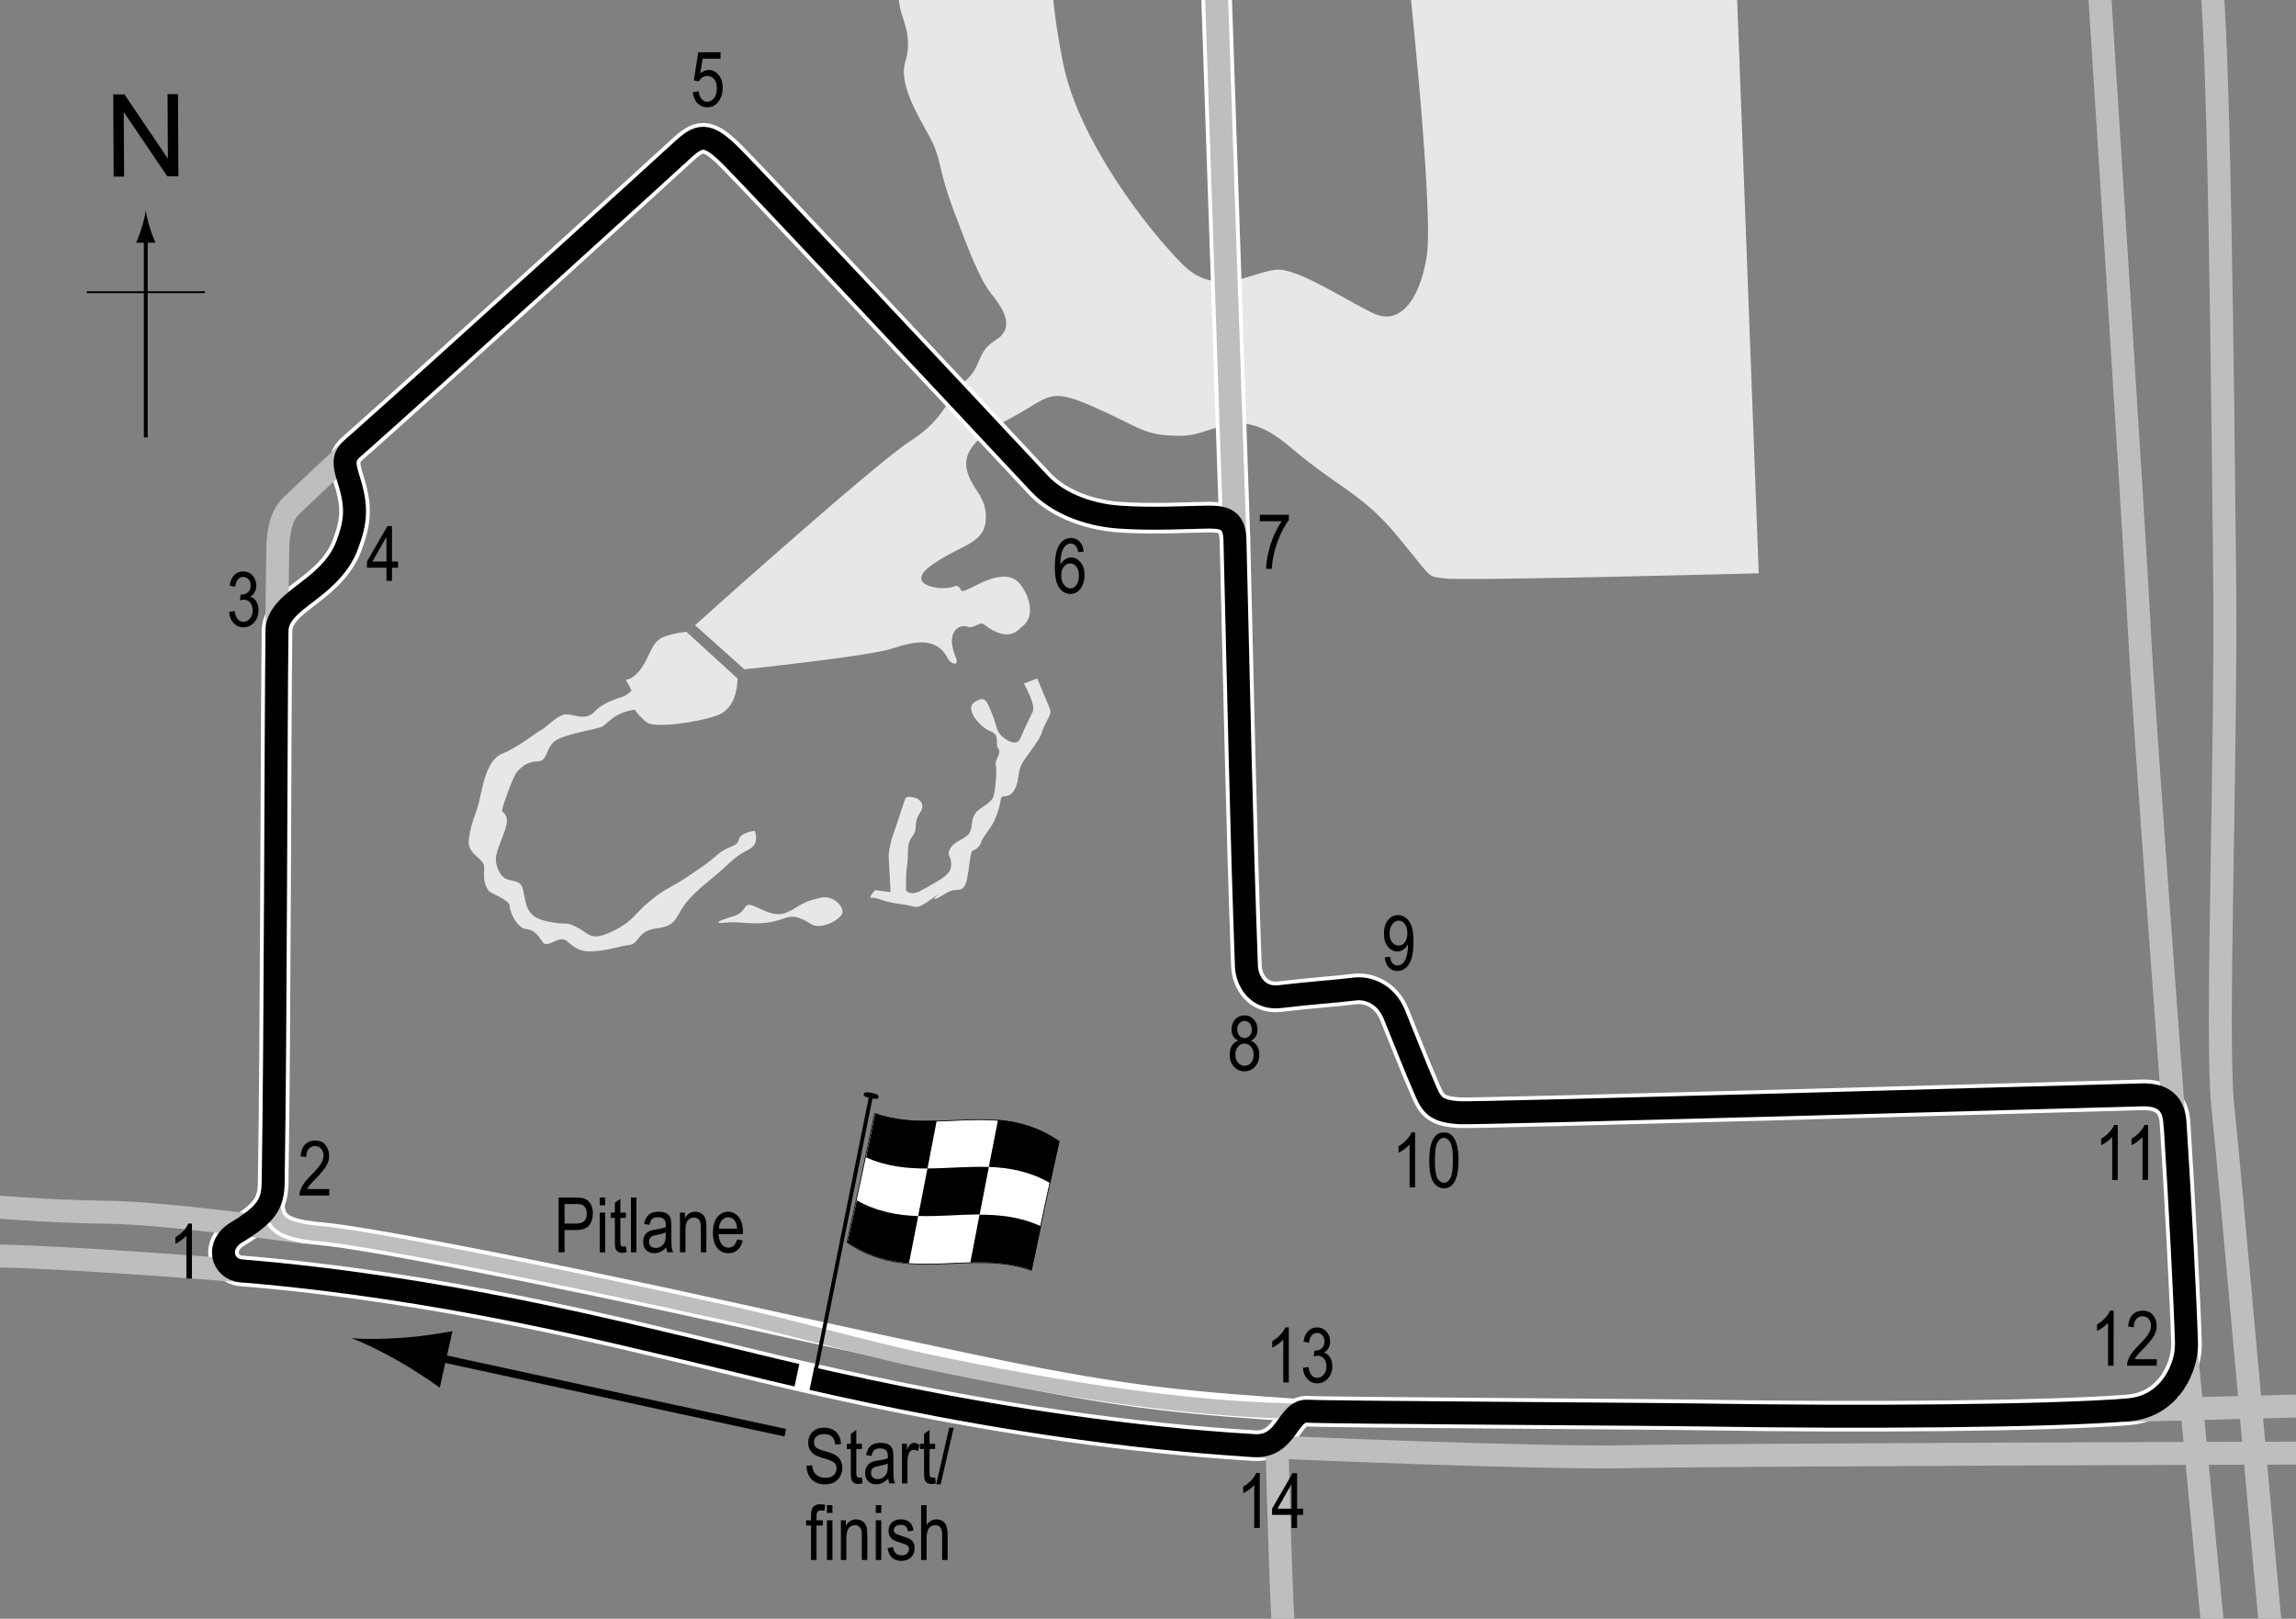 <?xml version="1.0" encoding="UTF-8"?> <!-- Generator: Adobe Illustrator 14.0.0, SVG Export Plug-In . SVG Version: 6.00 Build 43363) --> <svg xmlns="http://www.w3.org/2000/svg" xmlns:xlink="http://www.w3.org/1999/xlink" version="1.1" x="0px" y="0px" width="300px" height="211.525px" viewBox="0 0 300 211.525" xml:space="preserve"><rect x="0" y="0" width="300" height="211.525" fill="#808080" stroke="none"/> <g id="Water"> <path fill="#E6E7E8" d="M116.919-5.763c0,0,0.339,5.085,0.678,6.78s1.694,3.729,0.678,7.119s2.712,8.474,3.729,10.847 s0.678,3.39,2.712,8.813s3.39,8.814,4.746,10.509s3.39,4.407,0.678,6.102s-1.695,3.39-4.068,5.424s-2.373,4.745-7.119,7.796 S90.817,81.695,90.817,81.695l6.441,5.763c0,0,16.271-1.695,19.322-2.712s5.863-1.508,7.28,1.325c0.359,0.718,1.572,1.11,1-0.25 c-1.333-3.167,0.39-4.361,1.583-3.917c0.812,0.302,1.57-0.73,2.083-0.333c3.333,2.583,4.561,0.662,5,0.333 c2.333-1.75,0.235-5.394-0.75-6.083c-2.5-1.75-6.833,1.998-7.173,1.336c-0.243-0.473-0.547-0.717-0.888-0.547 c-1.356,0.678-6.779,0-3.051-2.712s6.78-2.712,7.119-5.763s-1.695-4.068-2.373-6.441s0.678-4.407,5.763-7.119 s4.746-4.068,10.848-1.356s6.441,3.729,11.187,3.729s7.458-4.407,14.237,1.356s9.492,6.102,14.237,11.864s3.729,5.084,6.102,5.424 s41.017-0.678,41.017-0.678L226.75-6.102L183.699-6.44c0,0,3.729,33.898,2.712,40s-3.729,8.813-6.779,7.458 s-9.153-5.423-12.204-5.763s-8.136,4.067-12.881-0.678c-4.746-4.746-13.56-16.271-15.593-26.102s-1.695-16.271-1.695-16.271 L116.919-5.763z"></path> <path fill="#E6E7E8" d="M133.776,89.321l1.75-0.667c0,0,1.417,3.417,1.667,4s-0.25,1.167-0.75,2.25s-0.167,0.917-1.25,2.5 s-1.75,2.167-2,3.333s-0.167,1.833-0.833,2.75s-1.5,0.25-1.583,0.917s-0.5,2.334-1.167,3.417s-1.25,1.667-1.417,2.25 s-0.75,1-1.083,1.083s-0.417,2-0.75,3.667s-1,1.417-1.75,1.5s-2.083,1.167-2.5,1.167s1.833-1.583-0.417,0s-1.667,0.917-3.917,0.667 s-3.166-0.916-3.833-0.833s0.417-1,0.417-1l2,0.25l-0.25-4.75c0,0,0.083-1.417,0.667-3s1.25-3.834,1.5-4.417s1.5-0.083,1.5-0.083 s1.334,0.583,0.417,1.917s-0.167,2-1,3.083s-0.417,2-0.667,3.75s-0.083,2.666-0.167,3.083s0.75,0.833,1.75,0.333 s2.75-1.5,3.25-1.917s1-0.75,0.917-1.833s-0.666-0.917-0.083-1.917s2.25-1.25,2.583-2.167s0.083-1.333,0.583-2.25 s2.25-1.333,2.5-2.5s0.417-3.167,0.25-3.917s0.833-1.583,0.333-2.167s0.333-1.75-1-2.25s-3.5-2.917-2.083-3.833 s1.583-0.083,2.25,1.5s0.5,2.25,1.333,3s2,1.25,2.417,0.167s1.167-2.5,1.583-3.417S133.776,89.321,133.776,89.321z"></path> <path fill="#E6E7E8" d="M107.193,117.321c1.614-0.484,3.417,1.333,2.75,2.25s-2.833,1.917-4,1.167s-2.167-1.167-3.167-0.833 s-2.167,0.75-3.917,0.75s-2.833-0.25-4.167-0.083s-1.167-0.167,1.083-0.833s0.917-2.25,3.333-1.083s3.167,1,4.917-0.083 S106.36,117.571,107.193,117.321z"></path> <path fill="#E6E7E8" d="M89.693,82.571l6.667,6.083c0,0,0.167,3.833-2.667,4.833s-8.167,1.667-9.167,0.917 s-1.583-1.667-1.583-1.667s-1.333,0.167-2.333,0.75s-1.333,1.083-1.833,1.417s-4.083,0.834-5.833,1.667s-1.25,2.917-2.667,2.917 s-2.25,0.833-2.75,1.417s-1.833,4.334-1.917,4.917s1.25,0.333,0.25,3s-1.5,3.417-0.583,5.167s2.667,0.417,3.083,2.333 s0.333,3.5,3.167,4.083s2.167-0.083,3.833,0.75s1.75,1.917,4.583,0.583s2.916-2.333,5.083-4.083s2.584-1.583,4.917-3.167 s2.5-1.667,3.833-2.833s2.5-0.917,2.75-1.917s2.083-1.167,2.083-1.167s0.75,1.667-0.75,2.417s-2.167,1.417-3.333,2.5 s-3.833,3-5.083,4.75s-1.084,2.75-3.667,3.083s-2.166,2-3.583,2.167s-2.667,0.75-5,0.833s-2.833-1.583-3.75-1.583 s-2,1.083-2.5,0.417s-1-1.667-2.167-1.75s-2.167-2.167-2.167-3s-2.417-1.583-2.75-2s-0.75-1.25-0.583-2.833s-2.333-1.667-2-4 s0.917-3.083,1.333-4.833s0.917-5.417,3-6.25s4.417-2.75,5.083-3.083s1.833-1.667,2.917-2s2.75,1,4.083-0.417s3.583-1.833,4-2.083 s0.833-0.667,0.833-0.667l-0.75-1.417c0,0,1,0,2.083-1.583s1.333-3.417,2.833-4S89.693,82.571,89.693,82.571z"></path> </g> <g id="Bridges"> <path fill="none" stroke="#FFFFFF" stroke-width="4" d="M190.694,145.404c2.329,0.138,82.833-2.167,89.166-2.334 c2.853-0.075,4.173,1.172,4.334,3.667c0.666,10.333,1.333,23.333,1.5,28.833c0.081,2.666-1.814,8.203-7.667,8.667 c-10.5,0.833-35,1-55.333,0.667c-7.335-0.12-49.167-0.333-51.834-0.5s-2.661,4.759-7,4.5c-33.5-2-64.167-10.333-73.5-12.5 s-32.5-8.167-58.833-10.334c-2.492-0.205-3.387-3.345-0.667-5c3.833-2.333,4.788-3.646,4.833-6.5 c0.333-20.666,0.333-58.667,0.5-72.167c0.027-2.173,2.167-3.667,3.667-4.833s4.333-3.167,5.5-6.333s1.333-5,0.167-8.667 c-0.965-3.035-0.263-3.269,1.5-4.833c10.333-9.167,39.667-35.833,42-38s3.333-2.5,6.5,0.667s28.333,30,40.333,42.833 c2.093,2.238,5.833,4,10.333,4.333s9.667,0,11.833,0s3.271,0.495,3.333,3c0.5,20.167,0.833,37.5,1.5,55.667 c0.073,1.999,1.501,4.333,4.334,4c4.661-0.548,7.166-0.667,9.833-1c1.654-0.207,4.038,0.573,5.167,3.333 c1.5,3.667,2.5,6.334,4.166,10.167C187.137,144.526,187.861,145.237,190.694,145.404z"></path> </g> <g id="Bridge_2"> <line fill="none" stroke="#FFFFFF" stroke-width="4" x1="161.36" y1="70.487" x2="158.875" y2="-2.851"></line> </g> <g id="Sideroads"> <path fill="none" stroke="#BCBEC0" stroke-width="3" d="M274.166-3.578c0,0,4.854,75.243,5.34,85.437s4.611,65.292,4.611,65.292"></path> <line fill="none" stroke="#BCBEC0" stroke-width="3" x1="277.402" y1="184.32" x2="306.69" y2="183.558"></line> <path fill="none" stroke="#BCBEC0" stroke-width="3" d="M162.527,188.862c5.042,0.375,39.794,1.733,49.988,1.491 s84.223-0.485,93.446-0.485"></path> <path fill="none" stroke="#BCBEC0" stroke-width="3" d="M31.985,166.112c-7.593-0.651-29.421-2.215-34.519-1.972"></path> <path fill="none" stroke="#BCBEC0" stroke-width="3" d="M166.86,189.154c0,0,0.51,20.859,0.995,26.199"></path> <line fill="none" stroke="#BCBEC0" stroke-width="3" x1="285.574" y1="175.548" x2="289.457" y2="216.082"></line> <path fill="none" stroke="#BCBEC0" stroke-width="3" d="M296.981,215.597c-0.728-6.311-5.339-59.712-6.553-71.119 c-0.923-8.673,0.514-45.083,0.242-70.143c-0.242-22.33-0.728-72.088-1.941-78.399"></path> <line fill="none" stroke="#BCBEC0" stroke-width="3" x1="161.36" y1="70.487" x2="158.875" y2="-2.851"></line> <path fill="none" stroke="#BCBEC0" stroke-width="3" d="M45.891,58.737c0,0-6.328,5.883-7.906,7.438 c-1.487,1.465-1.65,4.032-1.683,5.488c-0.067,2.981-0.129,10.606-0.129,10.606"></path> <path fill="none" stroke="#BCBEC0" stroke-width="3" d="M40.026,161.071c-2.5-0.334-18.417-2.584-26.167-2.667 s-15.908-0.817-15.908-0.817"></path> </g> <g id="Pitlane_copy"> <path fill="none" stroke="#FFFFFF" stroke-width="3" d="M35.776,153.57c-0.068,5.103-1.261,7.021,6.333,7.667 c5.499,0.468,28.709,4.959,53.415,10.427c8.373,1.854,25.553,5.582,33.738,7.282c18.689,3.883,26.213,4.369,41.764,5.458"></path> </g> <g id="Pitlane"> <path fill="none" stroke="#BCBEC0" stroke-width="2" d="M35.776,153.57c-0.068,5.103-1.261,7.021,6.333,7.667 c5.499,0.468,28.877,5.032,53.583,10.5c8.22,1.819,16.63,4.318,24.917,6.084c18.481,3.938,36.379,6.583,50.417,6.583"></path> </g> <g id="Circuit"> <path fill="none" stroke="#000000" stroke-width="3" d="M190.694,145.404c2.329,0.138,82.833-2.167,89.166-2.334 c2.853-0.075,4.173,1.172,4.334,3.667c0.666,10.333,1.333,23.333,1.5,28.833c0.081,2.666-1.814,8.203-7.667,8.667 c-10.5,0.833-35,1-55.333,0.667c-7.335-0.12-49.167-0.333-51.834-0.5s-2.661,4.759-7,4.5c-33.5-2-64.167-10.333-73.5-12.5 s-32.5-8.167-58.833-10.334c-2.492-0.205-3.387-3.345-0.667-5c3.833-2.333,4.788-3.646,4.833-6.5 c0.333-20.666,0.333-58.667,0.5-72.167c0.027-2.173,2.167-3.667,3.667-4.833s4.333-3.167,5.5-6.333s1.333-5,0.167-8.667 c-0.965-3.035-0.263-3.269,1.5-4.833c10.333-9.167,39.667-35.833,42-38s3.333-2.5,6.5,0.667s28.333,30,40.333,42.833 c2.093,2.238,5.833,4,10.333,4.333s9.667,0,11.833,0s3.271,0.495,3.333,3c0.5,20.167,0.833,37.5,1.5,55.667 c0.073,1.999,1.501,4.333,4.334,4c4.661-0.548,7.166-0.667,9.833-1c1.654-0.207,4.038,0.573,5.167,3.333 c1.5,3.667,2.5,6.334,4.166,10.167C187.137,144.526,187.861,145.237,190.694,145.404z"></path> </g> <g id="Startline"> <line fill="none" stroke="#FFFFFF" stroke-width="2" x1="105.443" y1="178.321" x2="104.748" y2="181.616"></line> </g> <g id="Flag_x2C__North"> <g> <g> <path fill="#FFFFFF" stroke="#000000" stroke-width="0.1" d="M134.751,165.99c-8.027-2.849-16.054,1.877-24.081-3.654 c1.204-5.397,2.408-11.024,3.611-16.822c8.027,2.855,16.055-1.872,24.082,3.651C137.16,154.563,135.956,160.191,134.751,165.99z"></path> <path d="M121.186,152.694c-2.676,0.009-5.352-0.257-8.027-1.458c0.401-1.896,0.803-3.813,1.204-5.748 c2.676,0.936,5.352,1.035,8.028,0.959C121.989,148.534,121.587,150.617,121.186,152.694z"></path> <path d="M118.77,165.064c-2.676-0.216-5.353-0.905-8.029-2.729c0.401-1.803,0.802-3.63,1.204-5.48 c2.676,1.499,5.353,1.962,8.029,2.052C119.572,160.969,119.171,163.021,118.77,165.064z"></path> <path d="M128.004,158.698c-2.676-0.001-5.352,0.284-8.028,0.194c0.401-2.062,0.802-4.132,1.204-6.208 c2.676-0.009,5.352-0.292,8.028-0.19C128.806,154.555,128.405,156.623,128.004,158.698z"></path> <path d="M134.814,165.979c-2.677-0.963-5.353-1.078-8.03-1.008c0.401-2.087,0.803-4.169,1.205-6.245 c2.676,0,5.353,0.286,8.029,1.518C135.617,162.136,135.215,164.048,134.814,165.979z"></path> <path d="M137.229,154.601c-2.676-1.532-5.352-2.018-8.028-2.119c0.401-2.061,0.803-4.112,1.204-6.153 c2.676,0.232,5.352,0.948,8.028,2.81C138.031,150.934,137.63,152.755,137.229,154.601z"></path> </g> </g> <line fill="#FFFFFF" stroke="#000000" stroke-width="0.5" x1="113.867" y1="142.932" x2="106.618" y2="178.976"></line> <path d="M114.784,143.37c-0.038,0.191-0.142,0.307-1.007,0.133c-0.862-0.175-0.96-0.329-0.925-0.521 c0.042-0.188,0.2-0.344,1.064-0.168C114.779,142.988,114.823,143.18,114.784,143.37z"></path> <g> <line fill="none" stroke="#000000" x1="102.609" y1="187.221" x2="55.816" y2="177.081"></line> <path d="M52.698,174.806c2.581-0.189,4.305-0.508,6.421-0.851l-1.658,7.381c-0.621-0.483-3.189-2.241-5.443-3.516 c-2.414-1.364-4.644-2.427-6.121-2.961C47.462,175.012,49.932,175.005,52.698,174.806z"></path> </g> <g> <g> <g> <line fill="none" stroke="#000000" stroke-width="0.5" x1="19.047" y1="57.159" x2="19.047" y2="30.875"></line> <path d="M18.534,29.695c-0.249,0.827-0.479,1.364-0.746,2.027h2.522c-0.113-0.237-0.496-1.2-0.746-2.027 c-0.268-0.885-0.449-1.687-0.516-2.207C18.984,28.008,18.801,28.81,18.534,29.695z"></path> </g> </g> </g> <line fill="none" stroke="#000000" stroke-width="0.25" x1="11.342" y1="38.184" x2="26.777" y2="38.184"></line> <g> <path d="M14.853,23.076l-0.057-10.737l1.458-0.008l5.685,8.4l-0.045-8.43l1.362-0.007l0.057,10.737l-1.458,0.008l-5.685-8.407 l0.045,8.438L14.853,23.076z"></path> </g> </g> <g id="Labels"> <g> <path d="M72.989,163.645v-7.158h2.212c0.521,0,0.905,0.046,1.152,0.137c0.339,0.124,0.608,0.353,0.811,0.688 s0.303,0.747,0.303,1.235c0,0.645-0.164,1.171-0.493,1.577s-0.896,0.61-1.704,0.61h-1.504v2.91H72.989z M73.765,159.89h1.519 c0.479,0,0.828-0.108,1.05-0.324c0.222-0.217,0.332-0.543,0.332-0.979c0-0.283-0.055-0.526-0.163-0.728 c-0.109-0.201-0.241-0.34-0.396-0.415c-0.154-0.075-0.434-0.112-0.837-0.112h-1.504V159.89z"></path> <path d="M78.36,157.497v-1.011h0.718v1.011H78.36z M78.36,163.645v-5.186h0.718v5.186H78.36z"></path> <path d="M81.783,162.858l0.098,0.776c-0.198,0.052-0.378,0.078-0.537,0.078c-0.251,0-0.452-0.05-0.605-0.149 c-0.153-0.099-0.258-0.234-0.315-0.407c-0.057-0.173-0.085-0.517-0.085-1.03v-2.983H79.81v-0.684h0.527v-1.284l0.718-0.527v1.812 h0.728v0.684h-0.728v3.032c0,0.279,0.021,0.461,0.063,0.542c0.062,0.117,0.178,0.176,0.347,0.176 C81.546,162.893,81.653,162.882,81.783,162.858z"></path> <path d="M82.437,163.645v-7.158h0.718v7.158H82.437z"></path> <path d="M87.051,163.005c-0.241,0.25-0.491,0.439-0.752,0.566s-0.53,0.19-0.811,0.19c-0.442,0-0.796-0.134-1.06-0.4 s-0.396-0.626-0.396-1.079c0-0.299,0.062-0.564,0.186-0.796s0.293-0.411,0.508-0.542s0.54-0.227,0.977-0.288 c0.586-0.086,1.016-0.188,1.289-0.308l0.005-0.225c0-0.355-0.063-0.604-0.19-0.747c-0.179-0.208-0.454-0.313-0.825-0.313 c-0.335,0-0.586,0.069-0.752,0.208c-0.166,0.14-0.288,0.4-0.366,0.783l-0.708-0.117c0.101-0.557,0.306-0.962,0.612-1.216 c0.309-0.254,0.748-0.381,1.321-0.381c0.446,0,0.796,0.084,1.05,0.251c0.254,0.168,0.414,0.375,0.48,0.623 c0.067,0.248,0.101,0.609,0.101,1.084v1.172c0,0.82,0.016,1.337,0.046,1.551c0.031,0.213,0.093,0.42,0.184,0.622h-0.752 C87.123,163.466,87.074,163.253,87.051,163.005z M86.993,161.042c-0.264,0.131-0.656,0.24-1.177,0.332 c-0.303,0.053-0.515,0.111-0.635,0.178c-0.12,0.067-0.214,0.162-0.28,0.283c-0.067,0.123-0.101,0.264-0.101,0.423 c0,0.247,0.076,0.445,0.229,0.593c0.153,0.148,0.364,0.223,0.635,0.223c0.257,0,0.49-0.066,0.701-0.2 c0.209-0.134,0.366-0.312,0.471-0.534c0.104-0.224,0.156-0.549,0.156-0.975V161.042z"></path> <path d="M88.843,163.645v-5.186h0.649v0.732c0.156-0.284,0.347-0.497,0.572-0.638c0.227-0.142,0.485-0.212,0.778-0.212 c0.227,0,0.438,0.045,0.631,0.134c0.193,0.09,0.35,0.207,0.468,0.352c0.119,0.146,0.207,0.334,0.266,0.564 s0.088,0.586,0.088,1.064v3.188h-0.718v-3.157c0-0.382-0.032-0.66-0.098-0.836s-0.167-0.313-0.306-0.408 c-0.138-0.097-0.298-0.145-0.48-0.145c-0.345,0-0.62,0.129-0.825,0.387c-0.205,0.257-0.308,0.698-0.308,1.324v2.835H88.843z"></path> <path d="M96.309,161.975l0.742,0.112c-0.124,0.553-0.348,0.971-0.672,1.252c-0.323,0.282-0.725,0.423-1.203,0.423 c-0.603,0-1.09-0.229-1.463-0.687c-0.372-0.457-0.559-1.117-0.559-1.979c0-0.896,0.188-1.578,0.564-2.048 c0.375-0.471,0.852-0.706,1.428-0.706c0.55,0,1.009,0.231,1.377,0.693s0.552,1.132,0.552,2.007l-0.005,0.234h-3.174 c0.029,0.582,0.164,1.021,0.405,1.318s0.534,0.444,0.879,0.444C95.721,163.039,96.097,162.685,96.309,161.975z M93.941,160.554 h2.373c-0.032-0.449-0.129-0.785-0.288-1.006c-0.231-0.322-0.525-0.483-0.884-0.483c-0.322,0-0.598,0.134-0.825,0.403 C94.089,159.735,93.963,160.099,93.941,160.554z"></path> </g> <g> <path d="M105.381,191.541l0.732-0.078c0.039,0.394,0.128,0.7,0.267,0.921c0.138,0.219,0.336,0.396,0.593,0.529 s0.547,0.2,0.869,0.2c0.462,0,0.821-0.112,1.077-0.339c0.255-0.226,0.383-0.519,0.383-0.879c0-0.211-0.047-0.396-0.139-0.553 c-0.094-0.158-0.233-0.287-0.42-0.389c-0.188-0.1-0.592-0.242-1.214-0.426c-0.554-0.165-0.947-0.33-1.182-0.496 s-0.417-0.377-0.547-0.633c-0.13-0.255-0.195-0.544-0.195-0.866c0-0.579,0.188-1.054,0.562-1.421s0.879-0.552,1.514-0.552 c0.437,0,0.818,0.087,1.145,0.259c0.328,0.172,0.582,0.42,0.762,0.742c0.182,0.322,0.278,0.701,0.291,1.138l-0.747,0.068 c-0.039-0.466-0.179-0.811-0.417-1.035c-0.24-0.225-0.576-0.337-1.009-0.337c-0.439,0-0.774,0.099-1.006,0.295 c-0.231,0.197-0.347,0.452-0.347,0.765c0,0.29,0.085,0.515,0.254,0.674s0.55,0.321,1.143,0.484c0.579,0.16,0.985,0.3,1.22,0.417 c0.358,0.184,0.628,0.424,0.811,0.721c0.183,0.298,0.274,0.652,0.274,1.066c0,0.409-0.096,0.782-0.288,1.119 c-0.192,0.336-0.453,0.592-0.784,0.768c-0.33,0.176-0.728,0.264-1.193,0.264c-0.726,0-1.305-0.219-1.736-0.654 C105.622,192.878,105.398,192.286,105.381,191.541z"></path> <path d="M112.613,193.06l0.098,0.776c-0.198,0.052-0.378,0.078-0.537,0.078c-0.251,0-0.452-0.05-0.605-0.149 c-0.153-0.099-0.258-0.234-0.314-0.407c-0.058-0.173-0.086-0.517-0.086-1.03v-2.983h-0.527v-0.684h0.527v-1.284l0.718-0.527v1.812 h0.728v0.684h-0.728v3.032c0,0.279,0.021,0.461,0.063,0.542c0.062,0.117,0.178,0.176,0.347,0.176 C112.376,193.094,112.483,193.083,112.613,193.06z"></path> <path d="M116.06,193.206c-0.241,0.25-0.491,0.439-0.752,0.566s-0.53,0.19-0.811,0.19c-0.442,0-0.796-0.134-1.06-0.4 s-0.396-0.626-0.396-1.079c0-0.299,0.062-0.564,0.186-0.796s0.293-0.411,0.508-0.542s0.54-0.227,0.977-0.288 c0.586-0.086,1.016-0.188,1.289-0.308l0.005-0.225c0-0.355-0.063-0.604-0.19-0.747c-0.179-0.208-0.454-0.313-0.825-0.313 c-0.335,0-0.586,0.069-0.752,0.208c-0.166,0.14-0.288,0.4-0.366,0.783l-0.708-0.117c0.101-0.557,0.306-0.962,0.612-1.216 c0.309-0.254,0.748-0.381,1.321-0.381c0.446,0,0.796,0.084,1.05,0.251c0.254,0.168,0.414,0.375,0.48,0.623 c0.067,0.248,0.101,0.609,0.101,1.084v1.172c0,0.82,0.016,1.337,0.046,1.551c0.031,0.213,0.093,0.42,0.184,0.622h-0.752 C116.131,193.667,116.083,193.454,116.06,193.206z M116.001,191.243c-0.264,0.131-0.656,0.24-1.177,0.332 c-0.303,0.053-0.515,0.111-0.635,0.178c-0.12,0.067-0.214,0.162-0.28,0.283c-0.067,0.123-0.101,0.264-0.101,0.423 c0,0.247,0.076,0.445,0.229,0.593c0.153,0.148,0.364,0.223,0.635,0.223c0.257,0,0.49-0.066,0.701-0.2 c0.209-0.134,0.366-0.312,0.471-0.534c0.104-0.224,0.156-0.549,0.156-0.975V191.243z"></path> <path d="M117.852,193.846v-5.186h0.649v0.786c0.166-0.365,0.318-0.606,0.457-0.725c0.138-0.119,0.293-0.179,0.466-0.179 c0.241,0,0.486,0.095,0.737,0.283l-0.244,0.815c-0.179-0.127-0.354-0.19-0.522-0.19c-0.153,0-0.293,0.054-0.42,0.161 s-0.217,0.258-0.269,0.449c-0.091,0.336-0.137,0.691-0.137,1.069v2.715H117.852z"></path> <path d="M122.183,193.06l0.098,0.776c-0.198,0.052-0.378,0.078-0.537,0.078c-0.251,0-0.452-0.05-0.605-0.149 c-0.153-0.099-0.258-0.234-0.314-0.407c-0.058-0.173-0.086-0.517-0.086-1.03v-2.983h-0.527v-0.684h0.527v-1.284l0.718-0.527v1.812 h0.728v0.684h-0.728v3.032c0,0.279,0.021,0.461,0.063,0.542c0.062,0.117,0.178,0.176,0.347,0.176 C121.947,193.094,122.053,193.083,122.183,193.06z"></path> <path d="M122.326,193.963l1.7-7.397h0.587l-1.706,7.397H122.326z"></path> <path d="M105.97,203.846v-4.502h-0.64v-0.684h0.64v-0.552c0-0.406,0.042-0.712,0.127-0.916c0.085-0.203,0.215-0.358,0.39-0.466 s0.394-0.161,0.658-0.161c0.206,0,0.431,0.031,0.676,0.093l-0.107,0.762c-0.149-0.032-0.291-0.049-0.425-0.049 c-0.215,0-0.369,0.056-0.461,0.169c-0.094,0.111-0.14,0.326-0.14,0.642v0.479h0.83v0.684h-0.83v4.502H105.97z"></path> <path d="M108.05,197.698v-1.011h0.718v1.011H108.05z M108.05,203.846v-5.186h0.718v5.186H108.05z"></path> <path d="M109.872,203.846v-5.186h0.649v0.732c0.156-0.284,0.347-0.497,0.572-0.638c0.227-0.142,0.485-0.212,0.778-0.212 c0.227,0,0.438,0.045,0.631,0.134c0.193,0.09,0.35,0.207,0.468,0.352c0.119,0.146,0.207,0.334,0.266,0.564 s0.088,0.586,0.088,1.064v3.188h-0.718v-3.157c0-0.382-0.032-0.66-0.098-0.836s-0.167-0.313-0.306-0.408 c-0.138-0.097-0.298-0.145-0.48-0.145c-0.345,0-0.62,0.129-0.825,0.387c-0.205,0.257-0.308,0.698-0.308,1.324v2.835H109.872z"></path> <path d="M114.432,197.698v-1.011h0.718v1.011H114.432z M114.432,203.846v-5.186h0.718v5.186H114.432z"></path> <path d="M115.975,202.293l0.718-0.137c0.042,0.366,0.157,0.639,0.346,0.816c0.188,0.179,0.438,0.268,0.75,0.268 c0.313,0,0.554-0.077,0.724-0.231c0.171-0.155,0.256-0.352,0.256-0.589c0-0.205-0.073-0.364-0.22-0.479 c-0.101-0.078-0.345-0.176-0.732-0.293c-0.56-0.173-0.935-0.319-1.123-0.439s-0.335-0.282-0.439-0.483s-0.156-0.432-0.156-0.688 c0-0.442,0.142-0.802,0.425-1.079s0.676-0.415,1.177-0.415c0.315,0,0.594,0.058,0.832,0.171c0.24,0.113,0.423,0.268,0.55,0.459 s0.215,0.467,0.264,0.825l-0.703,0.117c-0.065-0.566-0.373-0.85-0.923-0.85c-0.313,0-0.545,0.063-0.698,0.187 c-0.153,0.125-0.229,0.285-0.229,0.479c0,0.191,0.073,0.343,0.22,0.452c0.089,0.064,0.35,0.169,0.783,0.312 c0.597,0.189,0.982,0.341,1.157,0.452c0.175,0.113,0.312,0.266,0.409,0.461c0.097,0.193,0.146,0.424,0.146,0.691 c0,0.496-0.157,0.896-0.471,1.203c-0.314,0.307-0.743,0.46-1.287,0.46C116.729,203.963,116.138,203.406,115.975,202.293z"></path> <path d="M120.355,203.846v-7.158h0.718v2.568c0.169-0.237,0.36-0.416,0.573-0.534c0.214-0.119,0.449-0.179,0.706-0.179 c0.452,0,0.81,0.144,1.071,0.433c0.263,0.287,0.394,0.816,0.394,1.584v3.286h-0.718v-3.286c0-0.449-0.08-0.771-0.239-0.967 s-0.379-0.293-0.659-0.293c-0.313,0-0.578,0.125-0.799,0.376c-0.219,0.251-0.329,0.694-0.329,1.333v2.837H120.355z"></path> </g> <g> <path d="M25.075,167.072h-0.723v-5.601c-0.166,0.195-0.389,0.395-0.669,0.598c-0.28,0.204-0.537,0.357-0.771,0.462v-0.85 c0.397-0.228,0.748-0.507,1.052-0.835c0.305-0.328,0.519-0.649,0.643-0.962h0.469V167.072z"></path> </g> <g> <path d="M43.018,155.38v0.845h-3.882c-0.01-0.342,0.094-0.725,0.31-1.147c0.217-0.424,0.613-0.924,1.189-1.5 c0.674-0.672,1.115-1.19,1.323-1.557c0.208-0.367,0.313-0.709,0.313-1.024c0-0.364-0.106-0.662-0.319-0.892 c-0.214-0.23-0.477-0.345-0.789-0.345c-0.335,0-0.61,0.124-0.825,0.372s-0.322,0.604-0.322,1.068l-0.742-0.093 c0.052-0.687,0.247-1.204,0.583-1.55c0.338-0.348,0.781-0.521,1.331-0.521c0.599,0,1.052,0.202,1.36,0.604 c0.307,0.404,0.461,0.863,0.461,1.377c0,0.455-0.12,0.893-0.361,1.311s-0.698,0.976-1.372,1.673 c-0.43,0.439-0.707,0.739-0.833,0.899c-0.125,0.159-0.227,0.318-0.305,0.479H43.018z"></path> </g> <g> <path d="M29.936,79.959l0.718-0.117c0.15,0.941,0.53,1.411,1.14,1.411c0.33,0,0.615-0.139,0.856-0.418s0.362-0.64,0.362-1.083 c0-0.417-0.11-0.753-0.332-1.008s-0.493-0.381-0.815-0.381c-0.137,0-0.306,0.033-0.508,0.098l0.083-0.771l0.112,0.01 c0.356,0,0.646-0.109,0.868-0.327c0.222-0.217,0.333-0.508,0.333-0.872c0-0.334-0.093-0.603-0.279-0.806 c-0.186-0.203-0.412-0.305-0.68-0.305c-0.277,0-0.512,0.106-0.703,0.32c-0.19,0.213-0.313,0.536-0.364,0.969l-0.718-0.156 c0.091-0.612,0.296-1.074,0.615-1.387s0.705-0.469,1.157-0.469c0.476,0,0.879,0.176,1.211,0.527 c0.332,0.352,0.498,0.794,0.498,1.328c0,0.325-0.07,0.613-0.211,0.863s-0.338,0.447-0.59,0.59 c0.233,0.065,0.426,0.173,0.578,0.322c0.152,0.15,0.275,0.35,0.37,0.6c0.094,0.25,0.141,0.53,0.141,0.839 c0,0.657-0.193,1.195-0.581,1.613s-0.852,0.627-1.392,0.627c-0.501,0-0.926-0.182-1.274-0.547S29.984,80.574,29.936,79.959z"></path> </g> <g> <path d="M50.496,75.896v-1.714h-2.544v-0.806l2.676-4.639h0.591v4.639h0.796v0.806h-0.796v1.714H50.496z M50.496,73.376v-3.228 l-1.834,3.228H50.496z"></path> </g> <g> <path d="M168.397,180.645h-0.723v-5.601c-0.166,0.195-0.389,0.395-0.669,0.598c-0.28,0.204-0.537,0.357-0.771,0.462v-0.85 c0.397-0.228,0.748-0.507,1.053-0.835c0.304-0.328,0.518-0.649,0.642-0.962h0.469V180.645z"></path> <path d="M170.243,178.75l0.718-0.117c0.15,0.94,0.53,1.411,1.14,1.411c0.33,0,0.615-0.139,0.856-0.418s0.362-0.641,0.362-1.084 c0-0.417-0.11-0.753-0.332-1.008c-0.222-0.254-0.493-0.381-0.815-0.381c-0.137,0-0.306,0.033-0.508,0.098l0.083-0.771l0.112,0.01 c0.356,0,0.646-0.109,0.868-0.326c0.222-0.218,0.333-0.509,0.333-0.873c0-0.334-0.093-0.603-0.279-0.806 c-0.186-0.203-0.412-0.305-0.68-0.305c-0.277,0-0.512,0.106-0.703,0.319c-0.19,0.214-0.313,0.537-0.364,0.97l-0.718-0.156 c0.091-0.612,0.296-1.074,0.615-1.387s0.705-0.469,1.157-0.469c0.476,0,0.879,0.176,1.211,0.526 c0.332,0.352,0.498,0.795,0.498,1.328c0,0.325-0.07,0.613-0.211,0.863s-0.338,0.447-0.59,0.59 c0.233,0.066,0.426,0.174,0.578,0.322c0.152,0.15,0.275,0.35,0.37,0.601c0.094,0.251,0.141,0.53,0.141,0.839 c0,0.658-0.193,1.195-0.581,1.613s-0.852,0.627-1.392,0.627c-0.501,0-0.926-0.182-1.274-0.547S170.292,179.365,170.243,178.75z"></path> </g> <g> <path d="M276.164,178.461h-0.723v-5.601c-0.166,0.195-0.389,0.395-0.669,0.598c-0.28,0.204-0.537,0.357-0.771,0.462v-0.85 c0.397-0.228,0.748-0.507,1.053-0.835c0.304-0.328,0.518-0.649,0.642-0.962h0.469V178.461z"></path> <path d="M281.808,177.616v0.845h-3.882c-0.01-0.342,0.094-0.725,0.311-1.147c0.216-0.424,0.612-0.924,1.188-1.5 c0.674-0.672,1.115-1.19,1.323-1.557c0.208-0.367,0.313-0.709,0.313-1.024c0-0.364-0.106-0.662-0.32-0.892 c-0.213-0.23-0.476-0.345-0.788-0.345c-0.335,0-0.61,0.124-0.825,0.372s-0.322,0.604-0.322,1.068l-0.742-0.093 c0.052-0.687,0.246-1.204,0.584-1.55c0.336-0.348,0.78-0.521,1.33-0.521c0.599,0,1.053,0.202,1.359,0.604 c0.309,0.404,0.462,0.863,0.462,1.377c0,0.455-0.12,0.893-0.361,1.311s-0.698,0.976-1.372,1.673 c-0.43,0.439-0.707,0.739-0.832,0.899c-0.126,0.159-0.228,0.318-0.306,0.479H281.808z"></path> </g> <g> <path d="M276.708,154.188h-0.723v-5.601c-0.166,0.195-0.389,0.395-0.67,0.598c-0.279,0.204-0.537,0.357-0.771,0.462v-0.85 c0.398-0.228,0.748-0.507,1.053-0.835s0.518-0.649,0.643-0.962h0.469V154.188z"></path> <path d="M280.667,154.188h-0.723v-5.601c-0.166,0.195-0.389,0.395-0.668,0.598c-0.281,0.204-0.537,0.357-0.771,0.462v-0.85 c0.396-0.228,0.748-0.507,1.051-0.835c0.305-0.328,0.52-0.649,0.643-0.962h0.469V154.188z"></path> </g> <g> <path d="M184.902,155.16h-0.723v-5.601c-0.166,0.195-0.389,0.395-0.669,0.598c-0.28,0.204-0.537,0.357-0.771,0.462v-0.85 c0.397-0.228,0.748-0.507,1.053-0.835c0.304-0.328,0.518-0.649,0.642-0.962h0.469V155.16z"></path> <path d="M186.748,151.63c0-1.201,0.162-2.111,0.485-2.729c0.324-0.618,0.802-0.928,1.434-0.928c0.56,0,1.001,0.251,1.323,0.752 c0.391,0.605,0.586,1.573,0.586,2.905c0,1.195-0.161,2.102-0.483,2.723c-0.322,0.619-0.801,0.93-1.436,0.93 c-0.56,0-1.018-0.273-1.375-0.82C186.926,153.915,186.748,152.972,186.748,151.63z M187.485,151.628 c0,1.162,0.111,1.941,0.335,2.338s0.51,0.594,0.858,0.594c0.33,0,0.605-0.2,0.827-0.602c0.222-0.4,0.333-1.178,0.333-2.33 c0-1.167-0.111-1.947-0.335-2.342c-0.224-0.394-0.514-0.591-0.869-0.591c-0.326,0-0.599,0.2-0.819,0.601 C187.595,149.697,187.485,150.474,187.485,151.628z"></path> </g> <g> <path d="M180.934,125.106l0.693-0.078c0.109,0.755,0.436,1.133,0.977,1.133c0.24,0,0.459-0.082,0.656-0.247s0.363-0.457,0.5-0.876 s0.205-0.91,0.205-1.47v-0.176c-0.148,0.29-0.352,0.519-0.605,0.688s-0.512,0.254-0.775,0.254c-0.479,0-0.891-0.209-1.238-0.627 c-0.346-0.418-0.52-0.99-0.52-1.716c0-0.749,0.18-1.339,0.539-1.77s0.797-0.647,1.311-0.647c0.365,0,0.705,0.121,1.021,0.361 c0.314,0.241,0.559,0.596,0.732,1.064c0.172,0.469,0.258,1.144,0.258,2.026c0,0.983-0.092,1.747-0.277,2.29 s-0.438,0.941-0.754,1.191c-0.318,0.25-0.674,0.376-1.068,0.376c-0.445,0-0.818-0.152-1.117-0.457 C181.17,126.123,180.993,125.683,180.934,125.106z M183.887,121.945c0-0.512-0.113-0.915-0.342-1.208s-0.492-0.44-0.787-0.44 c-0.311,0-0.588,0.156-0.83,0.469c-0.244,0.313-0.365,0.73-0.365,1.252c0,0.47,0.117,0.844,0.348,1.123 c0.232,0.279,0.51,0.418,0.832,0.418c0.32,0,0.59-0.14,0.813-0.42C183.776,122.858,183.887,122.46,183.887,121.945z"></path> </g> <g> <path d="M161.793,135.985c-0.288-0.131-0.506-0.316-0.653-0.559c-0.147-0.243-0.221-0.545-0.221-0.906 c0-0.543,0.16-0.984,0.479-1.326s0.722-0.513,1.205-0.513c0.487,0,0.892,0.174,1.215,0.522c0.323,0.348,0.484,0.797,0.484,1.346 c0,0.346-0.071,0.637-0.215,0.877c-0.144,0.238-0.359,0.425-0.649,0.559c0.355,0.14,0.628,0.365,0.818,0.679 c0.19,0.313,0.285,0.7,0.285,1.163c0,0.639-0.185,1.158-0.554,1.561s-0.826,0.604-1.373,0.604c-0.552,0-1.013-0.201-1.382-0.604 s-0.554-0.931-0.554-1.586c0-0.479,0.099-0.873,0.295-1.185C161.172,136.306,161.445,136.096,161.793,135.985z M161.417,137.804 c0,0.439,0.118,0.793,0.354,1.063c0.235,0.268,0.517,0.402,0.845,0.402c0.332,0,0.613-0.131,0.844-0.391s0.346-0.609,0.346-1.045 c0-0.439-0.118-0.793-0.355-1.063c-0.237-0.268-0.521-0.402-0.854-0.402c-0.327,0-0.606,0.133-0.835,0.4 C161.532,137.036,161.417,137.38,161.417,137.804z M161.657,134.495c0,0.352,0.093,0.631,0.277,0.838 c0.186,0.209,0.412,0.313,0.682,0.313c0.264,0,0.487-0.103,0.673-0.307c0.185-0.205,0.277-0.47,0.277-0.795 c0-0.334-0.095-0.607-0.285-0.82c-0.189-0.213-0.415-0.319-0.675-0.319s-0.482,0.104-0.669,0.312 C161.75,133.924,161.657,134.185,161.657,134.495z"></path> </g> <g> <path d="M164.612,68.113v-0.845h3.795v0.684c-0.566,0.736-1.064,1.693-1.494,2.874s-0.678,2.35-0.742,3.508h-0.738 c0.01-0.599,0.105-1.297,0.285-2.095s0.428-1.558,0.742-2.28c0.316-0.723,0.654-1.338,1.02-1.846H164.612z"></path> </g> <g> <path d="M141.6,72.08l-0.718,0.068c-0.068-0.366-0.169-0.627-0.302-0.783c-0.192-0.227-0.423-0.34-0.692-0.34 c-0.419,0-0.755,0.26-1.009,0.781c-0.218,0.449-0.328,1.113-0.331,1.992c0.166-0.313,0.374-0.549,0.625-0.71 s0.516-0.242,0.796-0.242c0.466,0,0.872,0.211,1.218,0.632c0.348,0.421,0.521,0.985,0.521,1.692c0,0.479-0.087,0.912-0.261,1.301 c-0.175,0.389-0.398,0.676-0.672,0.862s-0.574,0.278-0.903,0.278c-0.593,0-1.081-0.267-1.465-0.801s-0.576-1.424-0.576-2.671 c0-1.383,0.196-2.369,0.59-2.957s0.897-0.881,1.512-0.881c0.445,0,0.818,0.152,1.119,0.455 C141.352,71.062,141.535,71.502,141.6,72.08z M138.661,75.171c0,0.518,0.122,0.934,0.366,1.248s0.527,0.471,0.85,0.471 c0.283,0,0.536-0.148,0.76-0.444c0.223-0.296,0.334-0.703,0.334-1.221c0-0.508-0.11-0.902-0.332-1.182s-0.491-0.42-0.811-0.42 c-0.313,0-0.585,0.139-0.818,0.417C138.777,74.319,138.661,74.696,138.661,75.171z"></path> </g> <g> <path d="M90.535,12.022l0.757-0.078c0.059,0.456,0.191,0.795,0.397,1.018c0.207,0.223,0.447,0.334,0.721,0.334 c0.342,0,0.637-0.157,0.884-0.472c0.247-0.315,0.371-0.744,0.371-1.289c0-0.512-0.12-0.909-0.358-1.191 c-0.24-0.282-0.54-0.423-0.901-0.423c-0.218,0-0.423,0.061-0.612,0.184c-0.191,0.123-0.342,0.293-0.452,0.512l-0.679-0.108 l0.571-3.678h2.915v0.84h-2.343l-0.313,1.926c0.348-0.301,0.718-0.452,1.108-0.452c0.491,0,0.919,0.209,1.281,0.628 c0.363,0.419,0.545,0.983,0.545,1.694c0,0.701-0.182,1.301-0.544,1.801c-0.363,0.5-0.851,0.75-1.463,0.75 c-0.508,0-0.937-0.177-1.287-0.53C90.783,13.137,90.583,12.647,90.535,12.022z"></path> </g> <g> <path d="M164.601,199.664h-0.723v-5.601c-0.166,0.195-0.389,0.395-0.669,0.598c-0.28,0.204-0.537,0.357-0.771,0.462v-0.85 c0.397-0.228,0.748-0.507,1.053-0.835c0.304-0.328,0.518-0.649,0.642-0.962h0.469V199.664z"></path> <path d="M168.756,199.664v-1.714h-2.544v-0.806l2.676-4.639h0.591v4.639h0.796v0.806h-0.796v1.714H168.756z M168.756,197.145 v-3.228l-1.834,3.228H168.756z"></path> </g> </g> </svg> 